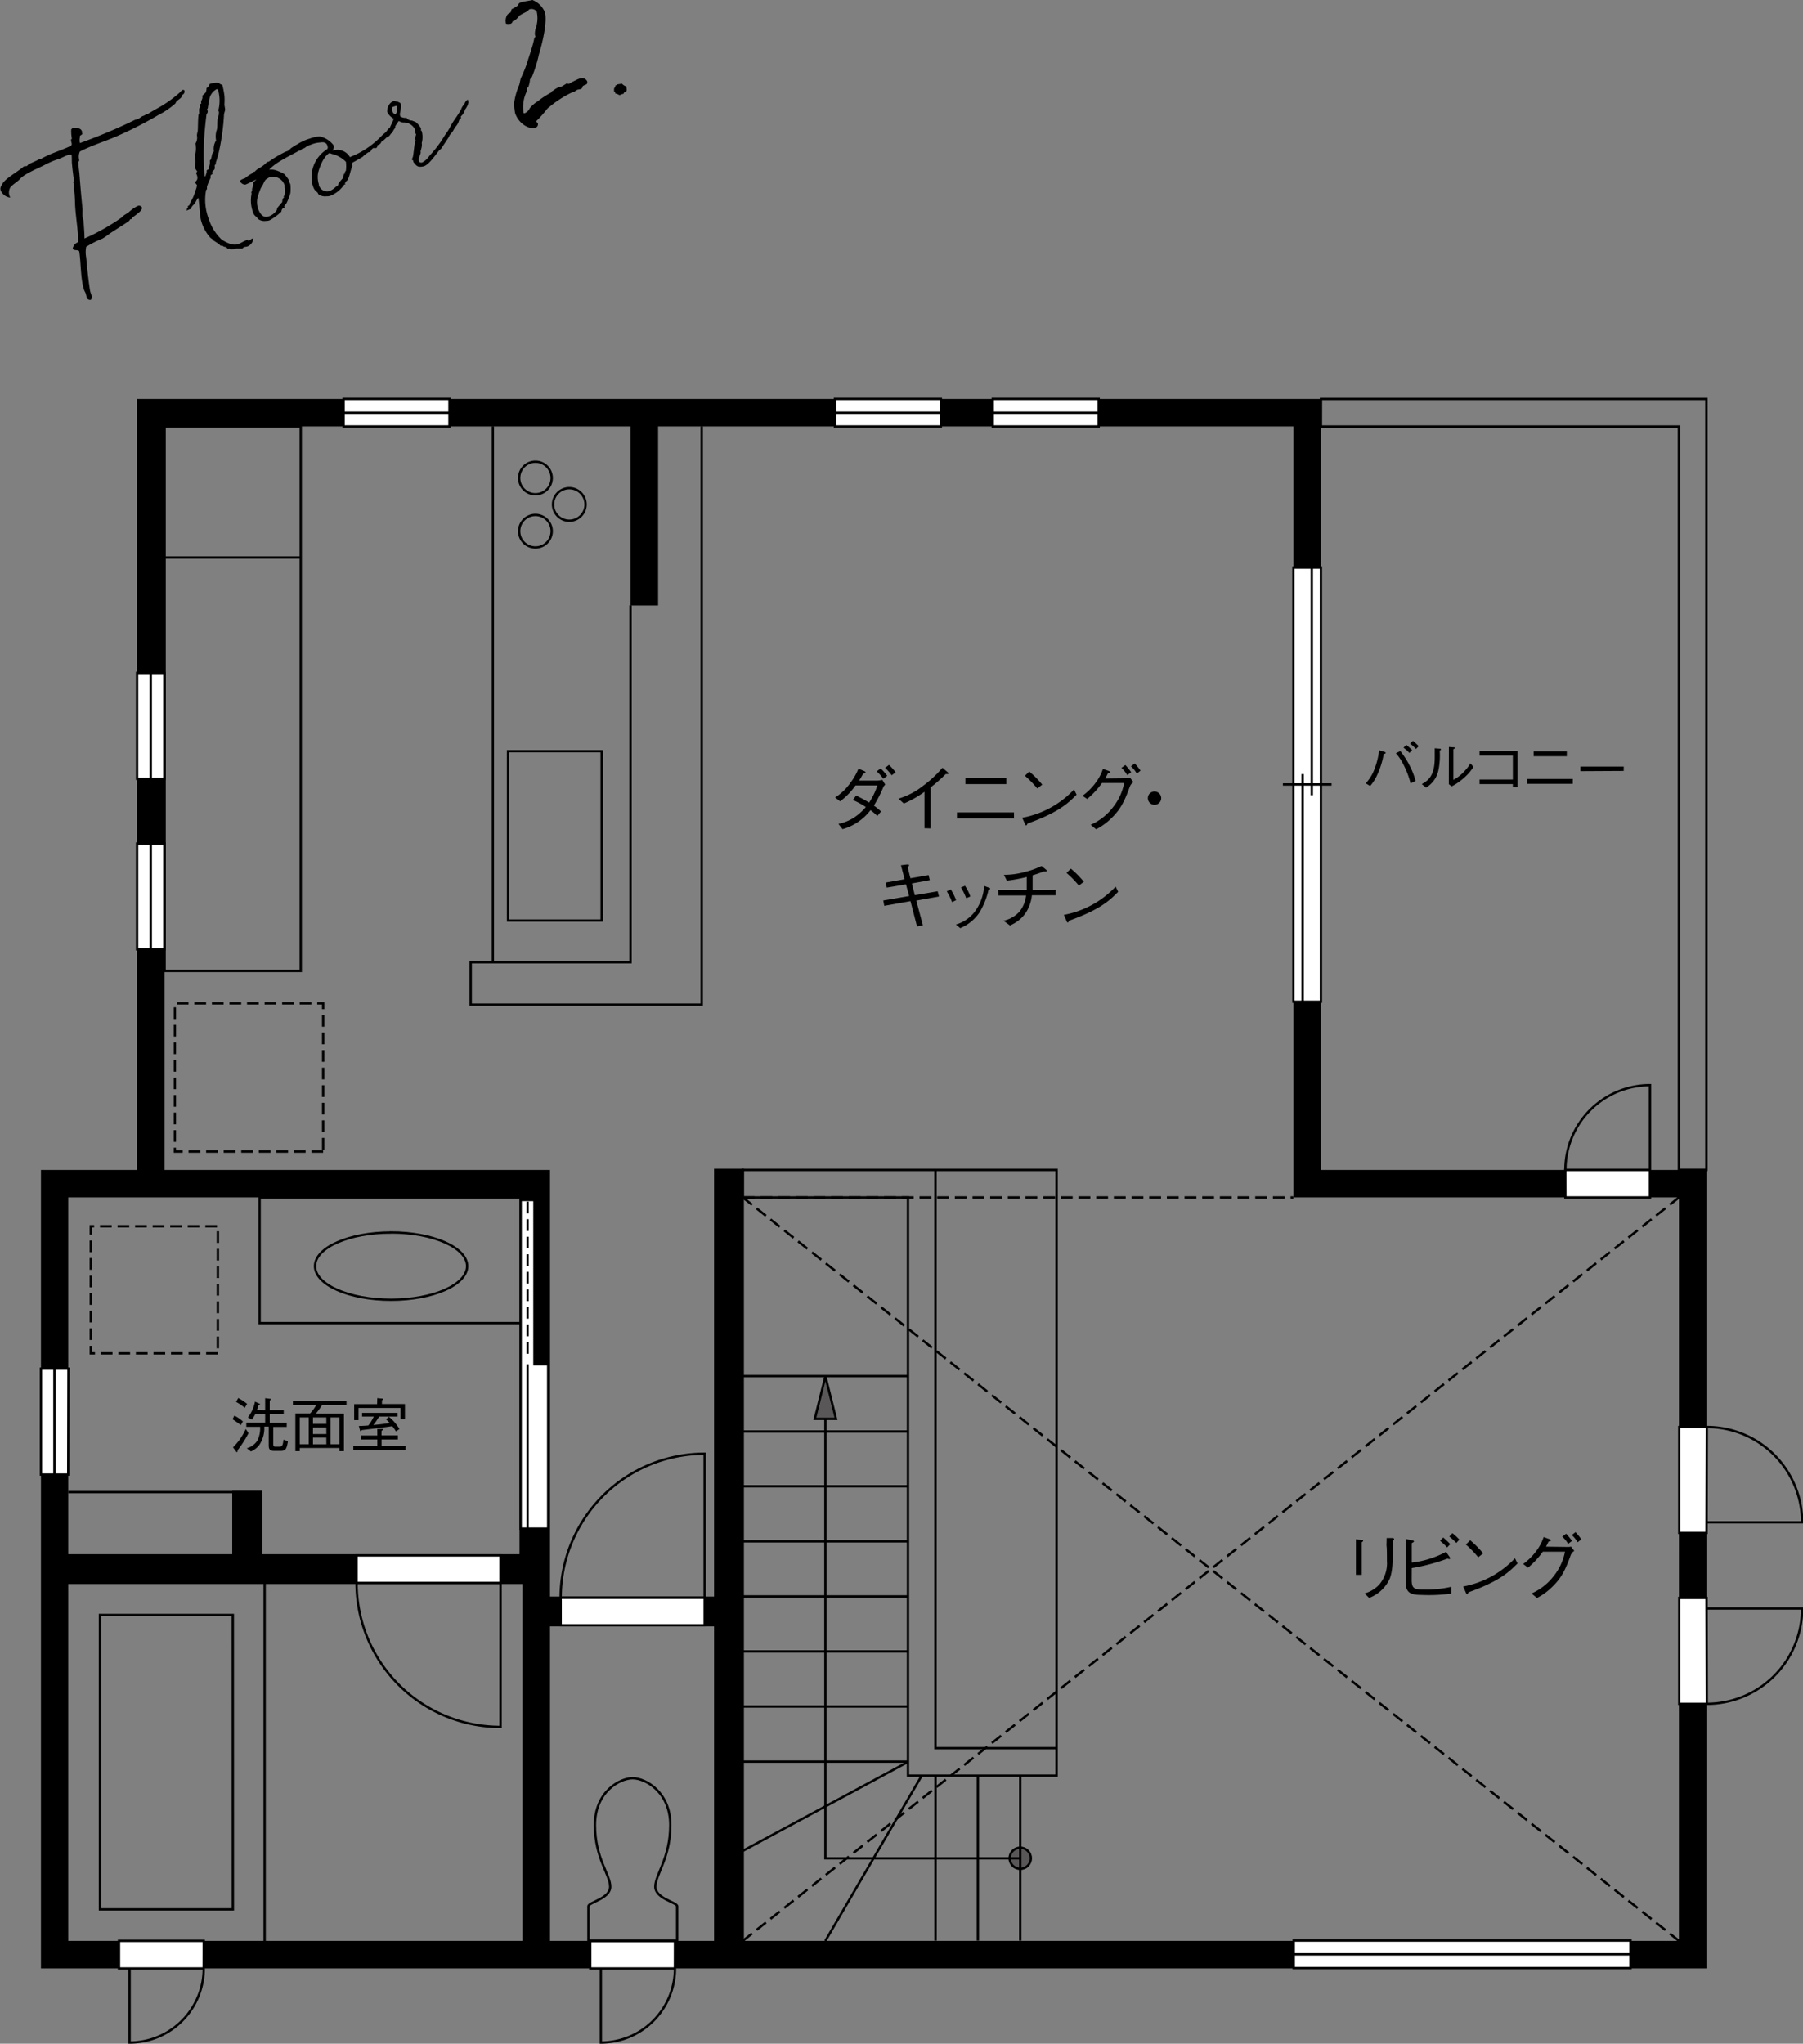 <svg xmlns="http://www.w3.org/2000/svg" width="308.15" height="349.27" viewBox="0 0 308.15 349.27"><rect x="0" y="0" width="308.15" height="349.27" fill="#808080" stroke="none"/><defs><style>.cls-1,.cls-4,.cls-5,.cls-7,.cls-8{fill:none;}.cls-1,.cls-4,.cls-5,.cls-6,.cls-7,.cls-8{stroke:#000;}.cls-1,.cls-4,.cls-5{stroke-width:0.4px;}.cls-2{fill:#fff;}.cls-3{fill:#595757;}.cls-4{stroke-dasharray:2.02 1;}.cls-5{stroke-dasharray:2 1;}.cls-6,.cls-7,.cls-8{stroke-width:0.4px;}.cls-8{stroke-dasharray:2 1;}</style></defs><title>img_casestudy_floor02</title><g id="レイヤー_2" data-name="レイヤー 2"><g id="Floor_2" data-name="Floor 2"><path id="Floor_2." data-name="Floor 2." d="M14,22.7a1,1,0,0,0,0-.28c-.22-.6-1-.57-1.55-.61a.42.42,0,0,0-.19.27l-.08,0a7,7,0,0,0,.1,1.58.22.22,0,0,1-.14.18c0,.52.28.78,0,1.06-1.56.8-3.51,1.28-5.25,2.32h0c-.05,0-.07,0-.08-.06v0c-.69.37-1.33.63-1.91.9a3.91,3.91,0,0,1-.3.31c-.16.06-.38,0-.51.07s-.27.24-.41.33c-1.79,1.3-3,1.92-3.46,3a.83.83,0,0,0-.1.77,2,2,0,0,0,1.59,1.22l.05,0A1.74,1.74,0,0,1,1.78,32c.43-.51,1.12-.88,1.57-1.34C4.09,29.76,6,29,7.49,28.26a18.11,18.11,0,0,1,1.71-.8l1-.36c.44-.16.88-.41,1.3-.56a1.22,1.22,0,0,1,.74-.07c.07.6,0,1.2.09,1.8.06.8.23,1.92.3,2.6a1,1,0,0,1-.12.25,2.08,2.08,0,0,1,.08,1.21l0,0a.09.09,0,0,0,.08.06,0,0,0,0,0,0,0h0c.14,1.12.15,2.27.17,2.74.14,2.33.54,4.25.51,6.27a1.35,1.35,0,0,0-.92,1.1c.27.43.86.1,1.11.45.32,1.92.21,4.88.87,6.7.06.16.16.27.24.51a4.77,4.77,0,0,1,.15.65.6.6,0,0,0,.75.41l0,0c.34-.54-.1-1.08-.17-1.62-.34-2.14-.54-4.49-.65-5.6a5,5,0,0,1,0-1.82,17.25,17.25,0,0,1,2.76-1.39c.64-.35,1.24-.9,1.92-1.29.95-.64,2-1.25,2.68-1.77a2.47,2.47,0,0,1,.19-.28l.19,0c.08,0,.09-.24.17-.27.66-.53,1.8-1.21,1.6-1.76a.57.57,0,0,0-.75-.2,6,6,0,0,0-1.6,1.17,5.36,5.36,0,0,0-.61.35,2.29,2.29,0,0,0-.51.45,36.76,36.76,0,0,1-6.33,3.57c0-.93-.1-1.91-.14-2.75,0-.35-.17-.7-.19-1s0-.93,0-1.27c-.21-2-.39-4.16-.55-6.23a14.77,14.77,0,0,1-.16-1.89s.17-.09.13-.22l0-.13a2.12,2.12,0,0,1,.12-1.37c1.92-1,4-1.64,6.07-2.51a67.92,67.92,0,0,0,7.38-3.75A13.53,13.53,0,0,0,30,17.66c.16-.62,1.13-.76,1.13-1.44a.58.58,0,0,0,.38-.73l0-.05a.32.32,0,0,0-.32-.06,2.72,2.72,0,0,0-.46.43,20.6,20.6,0,0,1-3.62,2.59c-.56.32-1.18.64-1.82,1.07a.12.12,0,0,1-.13,0h0a5.23,5.23,0,0,0-.52.28l-.36.13a6.26,6.26,0,0,1-.66.45c-.1,0-.27.07-.4.12l-.08,0a92.5,92.5,0,0,1-9.48,4,2.38,2.38,0,0,1,0-1l0,0c-.14-.39.52-.34.39-.71Zm24-8.18a1.49,1.49,0,0,1-.63-.36,3.3,3.3,0,0,0-1.57.22.87.87,0,0,1-.5.66,1.78,1.78,0,0,1-.14.75c-.14.2-.44.4-.6.61.2.55-.34.77-.14,1.32l-.08,0c-.29.1-.13.45-.15.64a1.23,1.23,0,0,0-.14.17,3.57,3.57,0,0,0,0,.78c0,.06-.12.25-.12.31-.13,1-.07,2.56-.16,2.89s-.09.41-.12.63a1.84,1.84,0,0,1-.22,1.35l0,.13a4.82,4.82,0,0,1-.11,2,5.58,5.58,0,0,1,0,2l.07.18a1.68,1.68,0,0,0,.32.48.68.68,0,0,0-.17.41,1.37,1.37,0,0,1,.1.2c.36,1-.35,1.07-.26,1.31s.24.32.28.45a3,3,0,0,1-.29,1c-.33,1.36-.9,1.83-1,2.4-.07.14-.31.11-.27.3a.14.14,0,0,0,.07.12c-.37.11-.1.37-.33.48.07.12.07,0,.14,0a4,4,0,0,0,.46-.2.27.27,0,0,0,.14,0,1.81,1.81,0,0,1,.54-.79c.36-.39.37-.69.78-1.17.15.66.25,3.27.47,3.9a7.1,7.1,0,0,0,1.64,3,1.42,1.42,0,0,1,.51.43c.35.23.73.47.92.58a1.69,1.69,0,0,0,.24.27.6.6,0,0,0,.32,0,.93.93,0,0,0,.37.22l.13,0s.05,0,.06,0,0,.11,0,.16.06,0,.09,0l.13,0c.08,0,.09.24.22.19l.12-.07a.46.46,0,0,1,.26.14,5.07,5.07,0,0,0,1-.13c.45,0,.87,0,1,0s.17-.18.33-.24.45-.07.58-.12a1.56,1.56,0,0,0,1-1.36l-.13,0c-.29.1-.39.29-.63.38a.1.1,0,0,1-.12-.08l0,0c0-.08-.06-.1-.17-.06-.65.24-1,.53-1.54.71-1,.38-2.35-.47-2.8-.75a8.29,8.29,0,0,1-2.2-3.47,9.13,9.13,0,0,1-.48-5,.3.3,0,0,1,.15-.14,3.57,3.57,0,0,0,0-.46A10.57,10.57,0,0,1,36,30.39,2.1,2.1,0,0,1,36,30c.07-.2.4-.2.32-.41-.15-.41.27-.39.37-.75s-.17-.62.22-.76a.93.93,0,0,1,0-.38A14.64,14.64,0,0,0,37.4,26a38.62,38.62,0,0,0,.88-6.34c0-.27.16-.62.19-.86s-.11-.64-.11-1a9.36,9.36,0,0,0,0-1.41A14.23,14.23,0,0,0,38,14.52Zm-2.17,2.21a2.42,2.42,0,0,1,1.25-1.51.54.54,0,0,1,.23.3,6.67,6.67,0,0,1,0,3.38l.08.15c.07.18,0,.33,0,.54l0,.08c-.43.92-.09,2-.41,2.74A3.72,3.72,0,0,0,36.93,24a2.74,2.74,0,0,0-.37,1.9c-.51.39-.24,1.12-.7,1.55a2,2,0,0,1-.23,1.24s0,0,.06.09c.08.21-.36.22-.37.37a1,1,0,0,1-.12.64.56.56,0,0,1-.18.39.14.14,0,0,1-.05-.07,46.14,46.14,0,0,1-.05-6.8c.06-1,.2-2.37.38-3.82a.55.55,0,0,0,.08-.76,1.31,1.31,0,0,1,.13-.23,17.43,17.43,0,0,1,.33-1.77Zm30.71,5.12-.31.35a1.32,1.32,0,0,0-.15.23c-.36.4-.52.43-.9.83a14.87,14.87,0,0,1-5.38,3.59,2.46,2.46,0,0,0-2.27-1.24l-.67.1a1.07,1.07,0,0,0,.15-.88,4,4,0,0,0-2.4-1.52,6.52,6.52,0,0,0-1.69.38,8.25,8.25,0,0,0-2.16,1c-.4.2-.79.49-1.13.7a.14.14,0,0,1,.11,0c-.31.11-.32.33-.64.44l-.34.12a20.21,20.21,0,0,0-2.81,1.67,1.23,1.23,0,0,1-.3.06,4.88,4.88,0,0,1-1.53,1.14,3.9,3.9,0,0,0-.62.55l-.22,0a1.26,1.26,0,0,0-.18.25,7.61,7.61,0,0,0-1.23.83l-.23.08c-.23.09-.67.27-.59.48a1,1,0,0,0,.87.54c.68-.25,1.43-.7,1.92-.88-.2.19-.4.36-.56.5.09.88-.24.65-.19,1.43a.55.55,0,0,0-.13.46.15.15,0,0,1,.06-.08,5.84,5.84,0,0,0,.19,3.2,1.43,1.43,0,0,0,.69.93.8.8,0,0,0,.2.31,1.81,1.81,0,0,0,1.36.33,1.4,1.4,0,0,0,.64-.11,9.52,9.52,0,0,0,2-1.48.68.68,0,0,1,.36-.63c.05,0,.09,0,.14,0s.08,0,.07-.06l-.09-.17a1.11,1.11,0,0,1,.33-.47,9.42,9.42,0,0,0,.72-1.83,6.72,6.72,0,0,0,0-1.46c0-.13-.12-.25-.18-.41s0-.14,0-.19-.08-.15-.1-.2h0a7.58,7.58,0,0,0-.76-1,7.41,7.41,0,0,0-1.37-.62A2.82,2.82,0,0,0,46,29c1.18-1.29,3.28-2.23,4.95-3.16h0l.2-.1c.1,0,.19,0,.3-.08a.4.4,0,0,1,.29-.25l.29-.1a4.84,4.84,0,0,0,.46-.35.46.46,0,0,0,.31,0l-.09-.08.44-.16a4.72,4.72,0,0,1,1.46-.36c.18,0,1.05-.26,1.32.47s-.17.68-.26.83a5.6,5.6,0,0,0-2.32,5.68,2.33,2.33,0,0,0,.14.45,1.79,1.79,0,0,0,.78,1.1,1.33,1.33,0,0,0,.17.32,1.88,1.88,0,0,0,1.38.33,1.55,1.55,0,0,0,.78-.14,5.05,5.05,0,0,0,2.23-1.87l.14,0s.08,0,.07,0-.06-.1-.09-.17a1.08,1.08,0,0,1,.35-.49c.38-.34.61-1.87.92-2.49a.78.78,0,0,1,0-.57c.81-.44,1-.56,1.75-1A5,5,0,0,1,63,26l.13,0c.39-.14.27-.54.72-.71a1.26,1.26,0,0,0,.48,0,1.07,1.07,0,0,0,.22-.44l-.05-.07c.1,0,.16,0,.24-.06a.72.72,0,0,0,.45-.54c.05,0,.07,0,.12,0a6,6,0,0,0,1.35-1.46l.29-.35c-.07-.5-.09-.49-.12-.48l-.18,0a.12.12,0,0,0-.11.06Zm-18,9.57s.07.12.1.2a.49.49,0,0,1,0,.28l0,0a5.27,5.27,0,0,1,0,1.48.45.45,0,0,0-.16.2l.06.16a1.27,1.27,0,0,1-.22.2,3.15,3.15,0,0,0-.08.59c-.23.26-.58.68-.83,1a2.11,2.11,0,0,0-.1.36,2.62,2.62,0,0,1-1.4,1.1c-1,.36-1.53-.57-1.82-1.37A3.67,3.67,0,0,1,44,33.82a11.19,11.19,0,0,1,.64-1.8c.35-.34.53-1.31,1-1.46a2,2,0,0,1,.51-.3,2.1,2.1,0,0,1,2.4,1.16Zm10.54-2.19a.6.6,0,0,0-.14.2l.06.16c0,.06-.21.07-.23.17a2.26,2.26,0,0,0-.1.62,9.2,9.2,0,0,0-.83,1,.72.72,0,0,1-.22.46l-.14,0a3.17,3.17,0,0,1-1.15.8,1.46,1.46,0,0,1-1.83-1l0-.13a4.1,4.1,0,0,1-.13-2,9.9,9.9,0,0,1,.67-1.8,6.65,6.65,0,0,1,.62-1l.48-.47.23-.09a1.68,1.68,0,0,0,.67.23,5.32,5.32,0,0,1,2.08,1.27,6.2,6.2,0,0,1,0,1.51Zm8.57-9.73a.55.55,0,0,1-.55-.39,1.11,1.11,0,0,1,0-.83l.63-.2a.94.94,0,0,1,.12.25,1.48,1.48,0,0,1-.22,1.17ZM80,17.08a.26.26,0,0,0-.14,0,1.26,1.26,0,0,0-.48.71,2.28,2.28,0,0,0-.58.92c-.86,1.52-1.09,1.54-1.87,3A9,9,0,0,1,76.11,23l-.73,1.15a21.27,21.27,0,0,1-1.65,2.11,4.36,4.36,0,0,0-.47.55,3.38,3.38,0,0,1-1,.9.49.49,0,0,1-.67-.14,3,3,0,0,1,0-.57h0a6.77,6.77,0,0,0,.32-.91.9.9,0,0,1,0-.37,5,5,0,0,0,.17-.66,2,2,0,0,0,0-.63,3.77,3.77,0,0,0,0-2,.22.22,0,0,0-.17-.15.5.5,0,0,0,0-.42,3.86,3.86,0,0,0-.85-1s-.62-.24-.66-.26a1.16,1.16,0,0,1-.88-.39l0-.08a1.62,1.62,0,0,1-1.12-.24,2.07,2.07,0,0,0-.06-.33l0-.1a6.32,6.32,0,0,0,.19-1.52v0c0-.08-.08-.3-.08-.3a1.57,1.57,0,0,0-.85-.31.32.32,0,0,0-.33-.08,1.8,1.8,0,0,0-1.07,1.59.45.45,0,0,0,0,.32,2.58,2.58,0,0,0,1.09,1.13c-.19.61-.56,1.21-.68,1.61a.17.17,0,0,0-.07.2c-.07.15-.15.15-.36.55a.6.6,0,0,0-.06.17,1.59,1.59,0,0,0-.41.65c0,.08.17,0,.43,0a1.24,1.24,0,0,0,.66-.62l.15-.09a3,3,0,0,0,.31-.52l.08-.12a1.4,1.4,0,0,0,.27-.48l-.12.08a6.35,6.35,0,0,1,.5-.81.56.56,0,0,0,.08-.18c.61,0,0,.14.92.2a2.1,2.1,0,0,1,1.86,1.06c.1.29.1.59.19.85a.58.58,0,0,0,.08.14,2.39,2.39,0,0,0-.14.91s.06.1.07.12a.7.7,0,0,1-.11.19c-.15.79-.21,1.7-.36,2.58l-.14.34a.38.38,0,0,0,0,.21,1,1,0,0,1,.2.14.48.48,0,0,1,0,.21c.49.53.6,1,1.74.75.9-.21,2-1.92,2.71-2.76.09-.09.25-.2.33-.29l1.18-1.79c.24-.38.2-.43.3-.55s.42-.48.45-.55a5.88,5.88,0,0,0,.39-.7,2.76,2.76,0,0,0,.74-1.28,1.76,1.76,0,0,0,.32-.35c0-.07-.09-.26,0-.3h0a2.24,2.24,0,0,0,.68-1.14,3,3,0,0,0,.6-1.27.33.33,0,0,1-.07-.13s0-.06,0-.17Zm9.49,2.28a6.15,6.15,0,0,1,.56-3.79,2.64,2.64,0,0,1,.07-.61h.14a4.43,4.43,0,0,0,.32-1.4,1.81,1.81,0,0,0,.31-.36,22.67,22.67,0,0,0,1.21-3.87c.79-2.6,1.46-5.94,1-7.29A3.78,3.78,0,0,0,91,0c-.73.18-1.39.21-2,.42a.58.58,0,0,0-.44.49,8.08,8.08,0,0,1-1.07.64c-.14.09-.08.44-.26.59s-.4.19-.53.4a1.92,1.92,0,0,0-.21,1.52,1.62,1.62,0,0,0,.78,0,.49.49,0,0,0,.34-.45c.05,0,.12,0,.17,0a3.28,3.28,0,0,0,1-.94c.35-.25.86-.47,1.33-.73a1.69,1.69,0,0,0,.32-.32,1.12,1.12,0,0,1,1.3.35,5.2,5.2,0,0,1-.14,2.78,3,3,0,0,0-.16,1.25l.07.18c.07.19-.14.18-.17.27C91.1,7.76,90.52,9.33,90,11q-.43,1.23-1,2.42c-.1.36-.15.71-.25,1.08a11.77,11.77,0,0,0-.88,3.09,8.46,8.46,0,0,0,.18,1.79c.7,1.93,2.53,2.75,3.36,2.45a.57.57,0,0,0,.53-.61v-.07c0-.11-.16-.19-.3-.43a20,20,0,0,0,1.9-2.14,18.71,18.71,0,0,1,4.15-2.75l.3-.07a5.05,5.05,0,0,0,.62-.39c.21-.08.47-.09.68-.16a.56.56,0,0,0,.3-.48c.34-.29.94-.18.75-.86-.57-1-1.81-.2-1.94-.15a10.36,10.36,0,0,0-1.16.62.77.77,0,0,1-.35-.08c-.23.09-.69.46-1.13.62l-.22,0a4.47,4.47,0,0,0-1.1.69h-.12a.46.46,0,0,0,0,.18,15.33,15.33,0,0,0-2.45,1.59,5.26,5.26,0,0,0-1.32,1.15,1.64,1.64,0,0,1-.79.82.24.24,0,0,1-.27,0Zm16.83-5.06-.81.12v0a.82.82,0,0,1-.36.22c0,.09.16.29-.14.34a1.15,1.15,0,0,0,0,.78.13.13,0,0,1,.15.1.24.24,0,0,1,0,.14c.42,0,.61.3.79.24s.2-.11.28-.13l.33-.07a.6.6,0,0,1,.14-.25l.05,0c.55-.2.31-.62.3-1a1.93,1.93,0,0,1-.73-.45Z"/><path d="M225.77,199.94V68.18H23.42V199.94H7V336.4H291.65V199.94Zm-200,4.7H89.3v61.17H44.6V255H39.89v10.86H11.66V204.64ZM11.66,270.52H89.3v61.17H11.66Zm275.28,61.17h-160V199.94h-4.7V331.69H94V199.94H28.13V72.88h79.63v30.59h4.71V72.88h108.6V204.64h65.88Z"/><rect class="cls-1" x="9.25" y="265.81" width="82.4" height="4.7"/><rect class="cls-1" x="39.89" y="254.95" width="4.71" height="13.21"/><rect class="cls-1" x="122.24" y="199.94" width="4.7" height="134.11"/><rect x="91.66" y="273.05" width="32.94" height="4.7"/><rect class="cls-1" x="91.66" y="273.05" width="32.94" height="4.7"/><rect class="cls-2" x="95.82" y="273.05" width="24.61" height="4.71"/><path class="cls-1" d="M95.82,273.05a24.62,24.62,0,0,1,24.61-24.61v24.61m-24.61,0h24.61v4.71H95.82Z"/><rect class="cls-2" x="60.94" y="265.82" width="24.61" height="4.7"/><path class="cls-1" d="M60.94,270.52a24.61,24.61,0,0,0,24.61,24.61V270.52m-24.61,0H85.55v-4.7H60.94Z"/><rect class="cls-2" x="100.88" y="331.69" width="14.48" height="4.71"/><path class="cls-1" d="M115.36,336.4a12.67,12.67,0,0,1-12.67,12.67V336.4m12.66,0H100.88v-4.71h14.48Z"/><rect class="cls-2" x="20.34" y="331.69" width="14.48" height="4.71"/><path class="cls-1" d="M34.82,336.4a12.67,12.67,0,0,1-12.67,12.67V336.4m12.66,0H20.34v-4.71H34.82Z"/><rect class="cls-2" x="286.96" y="273.08" width="4.71" height="18.1"/><path class="cls-1" d="M291.66,291.18A16.29,16.29,0,0,0,308,274.89H291.66m0-1.81H287v18.1h4.71Z"/><rect class="cls-2" x="286.96" y="243.88" width="4.71" height="18.1"/><path class="cls-1" d="M291.66,243.87A16.29,16.29,0,0,1,308,260.16H291.66m0,1.81H287v-18.1h4.71Z"/><rect class="cls-2" x="267.54" y="199.94" width="14.48" height="4.7"/><path class="cls-1" d="M267.54,199.94A14.48,14.48,0,0,1,282,185.46v14.48m-14.48,0H282v4.7H267.54Z"/><rect class="cls-2" x="58.72" y="68.18" width="18.1" height="4.71"/><path class="cls-1" d="M76.81,70.53H58.72m0-2.36h18.1v4.71H58.72Z"/><rect class="cls-2" x="142.7" y="68.18" width="18.1" height="4.71"/><path class="cls-1" d="M160.8,70.53H142.7m0-2.36h18.1v4.71H142.7Z"/><rect class="cls-2" x="169.68" y="68.18" width="18.1" height="4.71"/><path class="cls-1" d="M187.77,70.53h-18.1m0-2.36h18.1v4.71h-18.1Z"/><rect class="cls-2" x="23.42" y="144.16" width="4.7" height="18.1"/><path class="cls-1" d="M25.77,162.25v-18.1m2.36,18.1h-4.7v-18.1h4.7Z"/><rect class="cls-2" x="6.95" y="233.92" width="4.7" height="18.1"/><path class="cls-1" d="M9.3,252v-18.1M11.66,252H7v-18.1h4.7Z"/><rect class="cls-2" x="23.42" y="114.96" width="4.7" height="18.1"/><path class="cls-1" d="M25.77,133.05V115m2.36,18.1h-4.7V115h4.7Z"/><rect class="cls-2" x="221.11" y="331.69" width="57.56" height="4.71"/><path class="cls-1" d="M278.66,334H221.11m0-2.36h57.56v4.71H221.11Z"/><rect class="cls-2" x="221.06" y="96.96" width="4.7" height="74.2"/><path class="cls-1" d="M100.57,331.69v-5.91c0-.69,3.72-1.28,3.72-3.35s-2.61-4.83-2.61-10.53,4.25-8,6.44-8,6.44,2.34,6.44,8S112,320.36,112,322.43s3.73,2.66,3.73,3.35v5.91ZM219.26,134.06h8.32M224.2,97v38.91m-1.57-3.62v38.91M221.06,97h4.7v74.2h-4.7Z"/><path class="cls-3" d="M172.56,317.58a1.81,1.81,0,1,1,1.81,1.81,1.81,1.81,0,0,1-1.81-1.81"/><circle class="cls-1" cx="174.37" cy="317.58" r="1.81"/><polygon class="cls-3" points="139.25 242.47 141.06 235.22 142.87 242.47 139.25 242.47"/><path class="cls-1" d="M100.08,86.21a2.78,2.78,0,1,1-2.78-2.78A2.78,2.78,0,0,1,100.08,86.21Zm-5.79,4.53A2.78,2.78,0,1,1,91.51,88,2.78,2.78,0,0,1,94.29,90.73Zm0-9.05a2.78,2.78,0,1,1-2.78-2.78A2.78,2.78,0,0,1,94.29,81.68Zm46.78,160.79v75.11h33.3m-35.11-75.11,1.81-7.24,1.81,7.24Z"/><path class="cls-4" d="M126.95,331.69l160-127.05m-160,0,160,127.05"/><path class="cls-1" d="M39.89,255H11.66m28.14,71.31H17.08V276H39.79Zm5.43,5.43V270.52m81.72-25.88h28.23M126.95,254h28.23m-28.23,9.41h28.23m-28.23,9.41h28.23m-28.23,28.24h28.23m19.19,2.35v28.23m-7.24-28.23v28.23m-7.24-28.23v28.23m0-28.23v28.23m-32.94-40h28.23m-28.23-9.41h28.23m-28.23-47.06h28.23"/><path class="cls-5" d="M55.23,196.81H29.89V171.48H55.23Zm-18,34.48H15.52V209.57H37.24Z"/><path class="cls-1" d="M180.58,199.94h-20.7v98.82h20.7Zm-53.64,4.7h28.24v98.82h25.4v-4.7h-20.7V199.94H126.95Zm28.24,96.47-30.59,16.47m32.94-14.12-16.47,28.24m84.7-258.81h61.18V199.93h4.7V68.18H225.77ZM86.83,128.38h16v28.94h-16Zm-2.6,36.07V72.88m35.7,0V171.7H80.45v-7.25h27.31v-61M51.4,95.28H28.13m0,70.66H51.4V72.88H28.13Zm38.71,44.69c7.17,0,13,2.57,13,5.75s-5.81,5.75-13,5.75-13-2.57-13-5.75S59.67,210.64,66.84,210.64ZM89.3,226.12H44.37V204.64H89.3Z"/><line class="cls-4" x1="126.95" y1="204.64" x2="221.06" y2="204.64"/><path d="M151.3,134.09a1.65,1.65,0,0,0-.29.33,22,22,0,0,1-1.66,3.26,8.88,8.88,0,0,1,1.23,1l-.64.77a9.46,9.46,0,0,0-1.16-1A9.11,9.11,0,0,1,144,141.7l-.7-.9a8,8,0,0,0,2.54-1,9.42,9.42,0,0,0,2.14-1.88,13.56,13.56,0,0,0-2.22-1.2l.56-.76a23.77,23.77,0,0,1,2.22,1.2,11.73,11.73,0,0,0,1.41-2.93h-3.73a12.31,12.31,0,0,1-2.63,2.72l-.86-.66a9.19,9.19,0,0,0,2.66-2.58,10.36,10.36,0,0,0,1.33-2.34l1,.41c.09.05.22.12.22.22s0,.13-.41.21c-.17.3-.42.76-.7,1.19h3.13a3.69,3.69,0,0,0,.83-.13Zm-.33-1a8.25,8.25,0,0,0-1.13-1.26l.67-.5a8.09,8.09,0,0,1,1.12,1.26Zm1.43-.6a8.92,8.92,0,0,0-1.13-1.27l.67-.5a10.13,10.13,0,0,1,1.13,1.27Z"/><path d="M158,141.54v-6.22a17.85,17.85,0,0,1-3.52,2l-.93-.83a12.42,12.42,0,0,0,4.2-2.19,19,19,0,0,0,3.32-3.09l.87.74a.31.31,0,0,1,.14.23c0,.05,0,.1-.15.1a1.49,1.49,0,0,1-.29,0,27,27,0,0,1-2.59,2.29v7Z"/><path d="M163.55,138.84h9.75v1h-9.75ZM165,134v-1H172v1Z"/><path d="M184,135.81c-1.43,1.43-3,3-8.38,4.93,0,0-.15.33-.23.33s-.17-.15-.24-.32l-.44-1a16.15,16.15,0,0,0,8.85-4.83Zm-6.72-1.06a17.7,17.7,0,0,0-2.11-2.17l.74-.73a17,17,0,0,1,2.22,2.24Z"/><path d="M192.66,133a2,2,0,0,0,.5-.06l.56.73a1.55,1.55,0,0,0-.62.76c-1,2.77-1.71,4-3.18,5.42a10.47,10.47,0,0,1-2.58,1.87l-.93-.77a9.69,9.69,0,0,0,3.81-3,9.5,9.5,0,0,0,1.91-4.14h-3.79a13.86,13.86,0,0,1-2.53,2.73L185,136a10.11,10.11,0,0,0,2.34-2.35,7.92,7.92,0,0,0,1.16-2.25l1,.36c.19.06.25.18.25.24s-.18.13-.41.17c-.22.46-.29.61-.44.87Zm-.33-2.26a11.42,11.42,0,0,1,1,1.23l-.67.5a4.84,4.84,0,0,0-1-1.23Zm1.6-.27a11.18,11.18,0,0,1,1,1.23l-.64.5a4.85,4.85,0,0,0-1-1.23Z"/><path d="M198.46,136.41a1.14,1.14,0,1,1-1.15-1.15A1.15,1.15,0,0,1,198.46,136.41Z"/><path d="M158.7,149.55l.21.87-3.06.56.5,2,3.9-.66.23.89-3.88.7,1.13,4.22-1,.21L155.61,154l-4.48.8-.17-.91,4.42-.76-.54-2-3.29.56-.17-.86,3.23-.57-.63-2.39,1.1-.13s.29,0,.29.11,0,.1-.24.36l.47,1.88Z"/><path d="M162.5,152a11,11,0,0,1,.91,1.84l-.7.33a9.33,9.33,0,0,0-.9-1.84Zm.87,6a6.13,6.13,0,0,0,3.42-2.47,8.25,8.25,0,0,0,1.41-4.13l.67.25c.29.09.37.16.37.22s0,.1-.29.19a12.76,12.76,0,0,1-1.57,3.91,7.28,7.28,0,0,1-3.27,2.65Zm1.56-6.62a8,8,0,0,1,.91,1.83l-.7.29a11.46,11.46,0,0,0-.9-1.83Z"/><path d="M180.42,152.08V153h-4.06a6.76,6.76,0,0,1-1.16,3.16,6.1,6.1,0,0,1-2.59,2l-1.1-.81a5.13,5.13,0,0,0,2.73-1.56,5.36,5.36,0,0,0,1.13-2.76h-4.75v-.93h4.86c0-.29,0-.57,0-1.06s0-.83,0-1.16a26.07,26.07,0,0,1-3.4.63l-.5-1a13.21,13.21,0,0,0,3.64-.51,13.67,13.67,0,0,0,2.79-1l.75.61s.14.12.14.22-.1.11-.18.11l-.34,0c-.86.32-1.09.4-1.9.65,0,.39,0,.75,0,1.33s0,.87,0,1.2Z"/><path d="M191.11,152.41c-1.43,1.43-3,3-8.38,4.93,0,0-.15.33-.23.33s-.17-.15-.24-.32l-.44-1a16.15,16.15,0,0,0,8.85-4.83Zm-6.72-1.06a17.7,17.7,0,0,0-2.11-2.17l.74-.73a17,17,0,0,1,2.22,2.24Z"/><path d="M232.72,263.17c.1,0,.25,0,.25.13s0,.09-.23.27v5.56h-1v-6.06Zm.5,9.14a5.46,5.46,0,0,0,2.54-1.55,5.62,5.62,0,0,0,1.28-4c0-.38,0-2.1-.05-2.44s0-.46,0-1.47l1,0s.27,0,.27.16,0,.07-.21.33c0,3.66,0,4.91-.5,6.39a6.33,6.33,0,0,1-3.55,3.35Z"/><path d="M241.27,270c0,1.54.5,1.65,2.16,1.65a18.79,18.79,0,0,0,4.6-.47v1.16a28.1,28.1,0,0,1-5.12.23c-2.27,0-2.67-.69-2.67-2.43V263l1.06.23c.18,0,.35.09.35.19s0,.09-.37.3v3.32a16.2,16.2,0,0,0,5.86-1.83l.63.89a.45.45,0,0,1,.07.21c0,.1-.06.13-.15.13l-.32-.07a32.45,32.45,0,0,1-6.09,1.61Zm6.06-5.54a11.49,11.49,0,0,0-1.2-1.14l.53-.56a13.93,13.93,0,0,1,1.2,1.13Zm1.57-.77a10.85,10.85,0,0,0-1.2-1.1l.53-.57a9.37,9.37,0,0,1,1.19,1.1Z"/><path d="M259.36,267.19c-1.43,1.43-3,3-8.38,4.93,0,0-.15.33-.23.33s-.17-.15-.24-.32l-.44-1a16.15,16.15,0,0,0,8.85-4.83Zm-6.72-1.06a17.7,17.7,0,0,0-2.11-2.17l.74-.73a17,17,0,0,1,2.22,2.24Z"/><path d="M268,264.37a2,2,0,0,0,.5-.06l.56.73a1.55,1.55,0,0,0-.62.76c-1,2.77-1.71,4-3.18,5.42a10.47,10.47,0,0,1-2.58,1.87l-.93-.77a9.69,9.69,0,0,0,3.81-3,9.5,9.5,0,0,0,1.91-4.14h-3.79a13.86,13.86,0,0,1-2.53,2.73l-.83-.63a10,10,0,0,0,2.34-2.35,7.88,7.88,0,0,0,1.16-2.25l1,.36c.19.06.25.18.25.24s-.18.13-.41.17c-.22.46-.29.61-.44.87Zm-.33-2.26a11.42,11.42,0,0,1,1,1.23l-.67.5a4.84,4.84,0,0,0-1-1.23Zm1.6-.27a11.18,11.18,0,0,1,1,1.23l-.64.5a4.85,4.85,0,0,0-1-1.23Z"/><path d="M40.06,241.92a7.63,7.63,0,0,1,1.46,1l-.37.63a13.59,13.59,0,0,0-1.41-1Zm2.42,3a18.79,18.79,0,0,1-1.87,2.92c0,.16,0,.32-.12.32s-.07,0-.14-.11l-.53-.7A10.17,10.17,0,0,0,42,244.21Zm-1.76-6a9.22,9.22,0,0,1,1.51,1l-.4.67a8.43,8.43,0,0,0-1.48-1Zm4.6,2.08v-2.05l.81.1c.1,0,.18,0,.18.1s-.11.13-.21.19V241h2.39v.7H46.1v1.46H49v.7h-2.3v2.82c0,.46.06.55.48.55h.57c.53,0,.6-.32.7-1.2l.76.3c-.22,1.19-.32,1.62-1.22,1.62H46.83c-.85,0-.9-.46-.9-1v-3.15h-.76a5.16,5.16,0,0,1-.83,3.11,3.42,3.42,0,0,1-1.46,1.14l-.7-.55A3.14,3.14,0,0,0,44,246.18a4.85,4.85,0,0,0,.46-2.34H42.1v-.7h3.22v-1.46H43.63a6.9,6.9,0,0,1-.58.93l-.68-.38a6.22,6.22,0,0,0,1.21-2.69l.76.34c.05,0,.1.06.1.11s-.11.11-.25.14a7,7,0,0,1-.29.85Z"/><path d="M55.06,240.11A16.08,16.08,0,0,1,54,241.57h4.78V248H58v-.54H51.23V248h-.75v-6.44H53a8.08,8.08,0,0,0,1.06-1.46h-4v-.7h9.16v.7Zm-2.29,2.13H51.23v4.58h1.54Zm3,0H53.49v1.1h2.29Zm0,1.72H53.49v1.11h2.29Zm0,1.73H53.49v1.14h2.29ZM58,242.24H56.49v4.58H58Z"/><path d="M64.48,244.21l.8,0c.19,0,.21.09.21.11s-.16.14-.28.21v.78H68V246H65.22v1.13h4.1v.66H60.39v-.66h4.1V246H61.74v-.67h2.75Zm0-5.27.79.08c.08,0,.19,0,.19.12s0,.1-.18.16v.65h3.93v2.59h-.75v-1.92H61.28v2.08h-.75v-2.74h3.92Zm3.19,5.69a5.32,5.32,0,0,0-.63-.9c-1.46.22-3.64.48-5.21.67-.07.11-.12.19-.19.19s-.08-.06-.1-.14l-.21-.76c.33,0,.67,0,1.62-.08a7.34,7.34,0,0,0,.93-1.52h-2v-.63h6.07v.63H64.8a11.2,11.2,0,0,1-1,1.44c1.45-.14,2.08-.22,2.8-.35a8,8,0,0,0-.62-.61l.48-.45a7.68,7.68,0,0,1,1.81,2.1Z"/><path d="M233.42,133.87a7.57,7.57,0,0,0,1.57-2.65,12.44,12.44,0,0,0,.71-3l.88.27c.07,0,.25.08.25.18s-.16.16-.34.19a14,14,0,0,1-1.32,4,7.12,7.12,0,0,1-1,1.46Zm5.91-5.51A14.3,14.3,0,0,1,241,131a11.51,11.51,0,0,1,.93,2.46l-.85.42a14.63,14.63,0,0,0-1.19-3.16,9.53,9.53,0,0,0-1.32-2Zm1.54.32a5.63,5.63,0,0,0-1-.9l.48-.48a9.86,9.86,0,0,1,1,.9ZM242,128a7.35,7.35,0,0,0-1-.91l.48-.48a13.43,13.43,0,0,1,1,.91Z"/><path d="M243,134c1-.57,2.21-1.3,2.21-4.51,0-.62,0-1.22,0-1.61l.84.07s.22,0,.22.12,0,.07-.21.21a12.55,12.55,0,0,1-.19,3.21,4.51,4.51,0,0,1-2.15,3.11Zm4.63-6.34.82.06c.1,0,.19,0,.19.1s0,.08-.24.22v5.23a6.3,6.3,0,0,0,1.73-1.31,6.75,6.75,0,0,0,1.17-1.51l.53.61a8.34,8.34,0,0,1-1.67,1.92,9.8,9.8,0,0,1-2.06,1.41l-.48-.38Z"/><path d="M252.87,134v-.78h5.69v-4.1h-5.69v-.77h6.49v6.15h-.8V134Z"/><path d="M261,133.12h7.8v.83H261Zm1.12-3.88v-.83h5.66v.83Z"/><path d="M270.11,131.79V131h7.4v.75Z"/><rect class="cls-6" x="57.91" y="231.39" width="66.86" height="4.71" transform="translate(325.09 142.41) rotate(90)"/><polygon class="cls-2" points="88.99 261.25 88.99 205.08 91.34 205.08 91.34 233.16 93.69 233.16 93.69 261.25 88.99 261.25"/><path class="cls-7" d="M90.17,233.16v28.08m-1.18,0V205.08h2.35v28.08h2.35v28.08Z"/><line class="cls-8" x1="90.17" y1="231.36" x2="90.17" y2="205.08"/></g></g></svg>